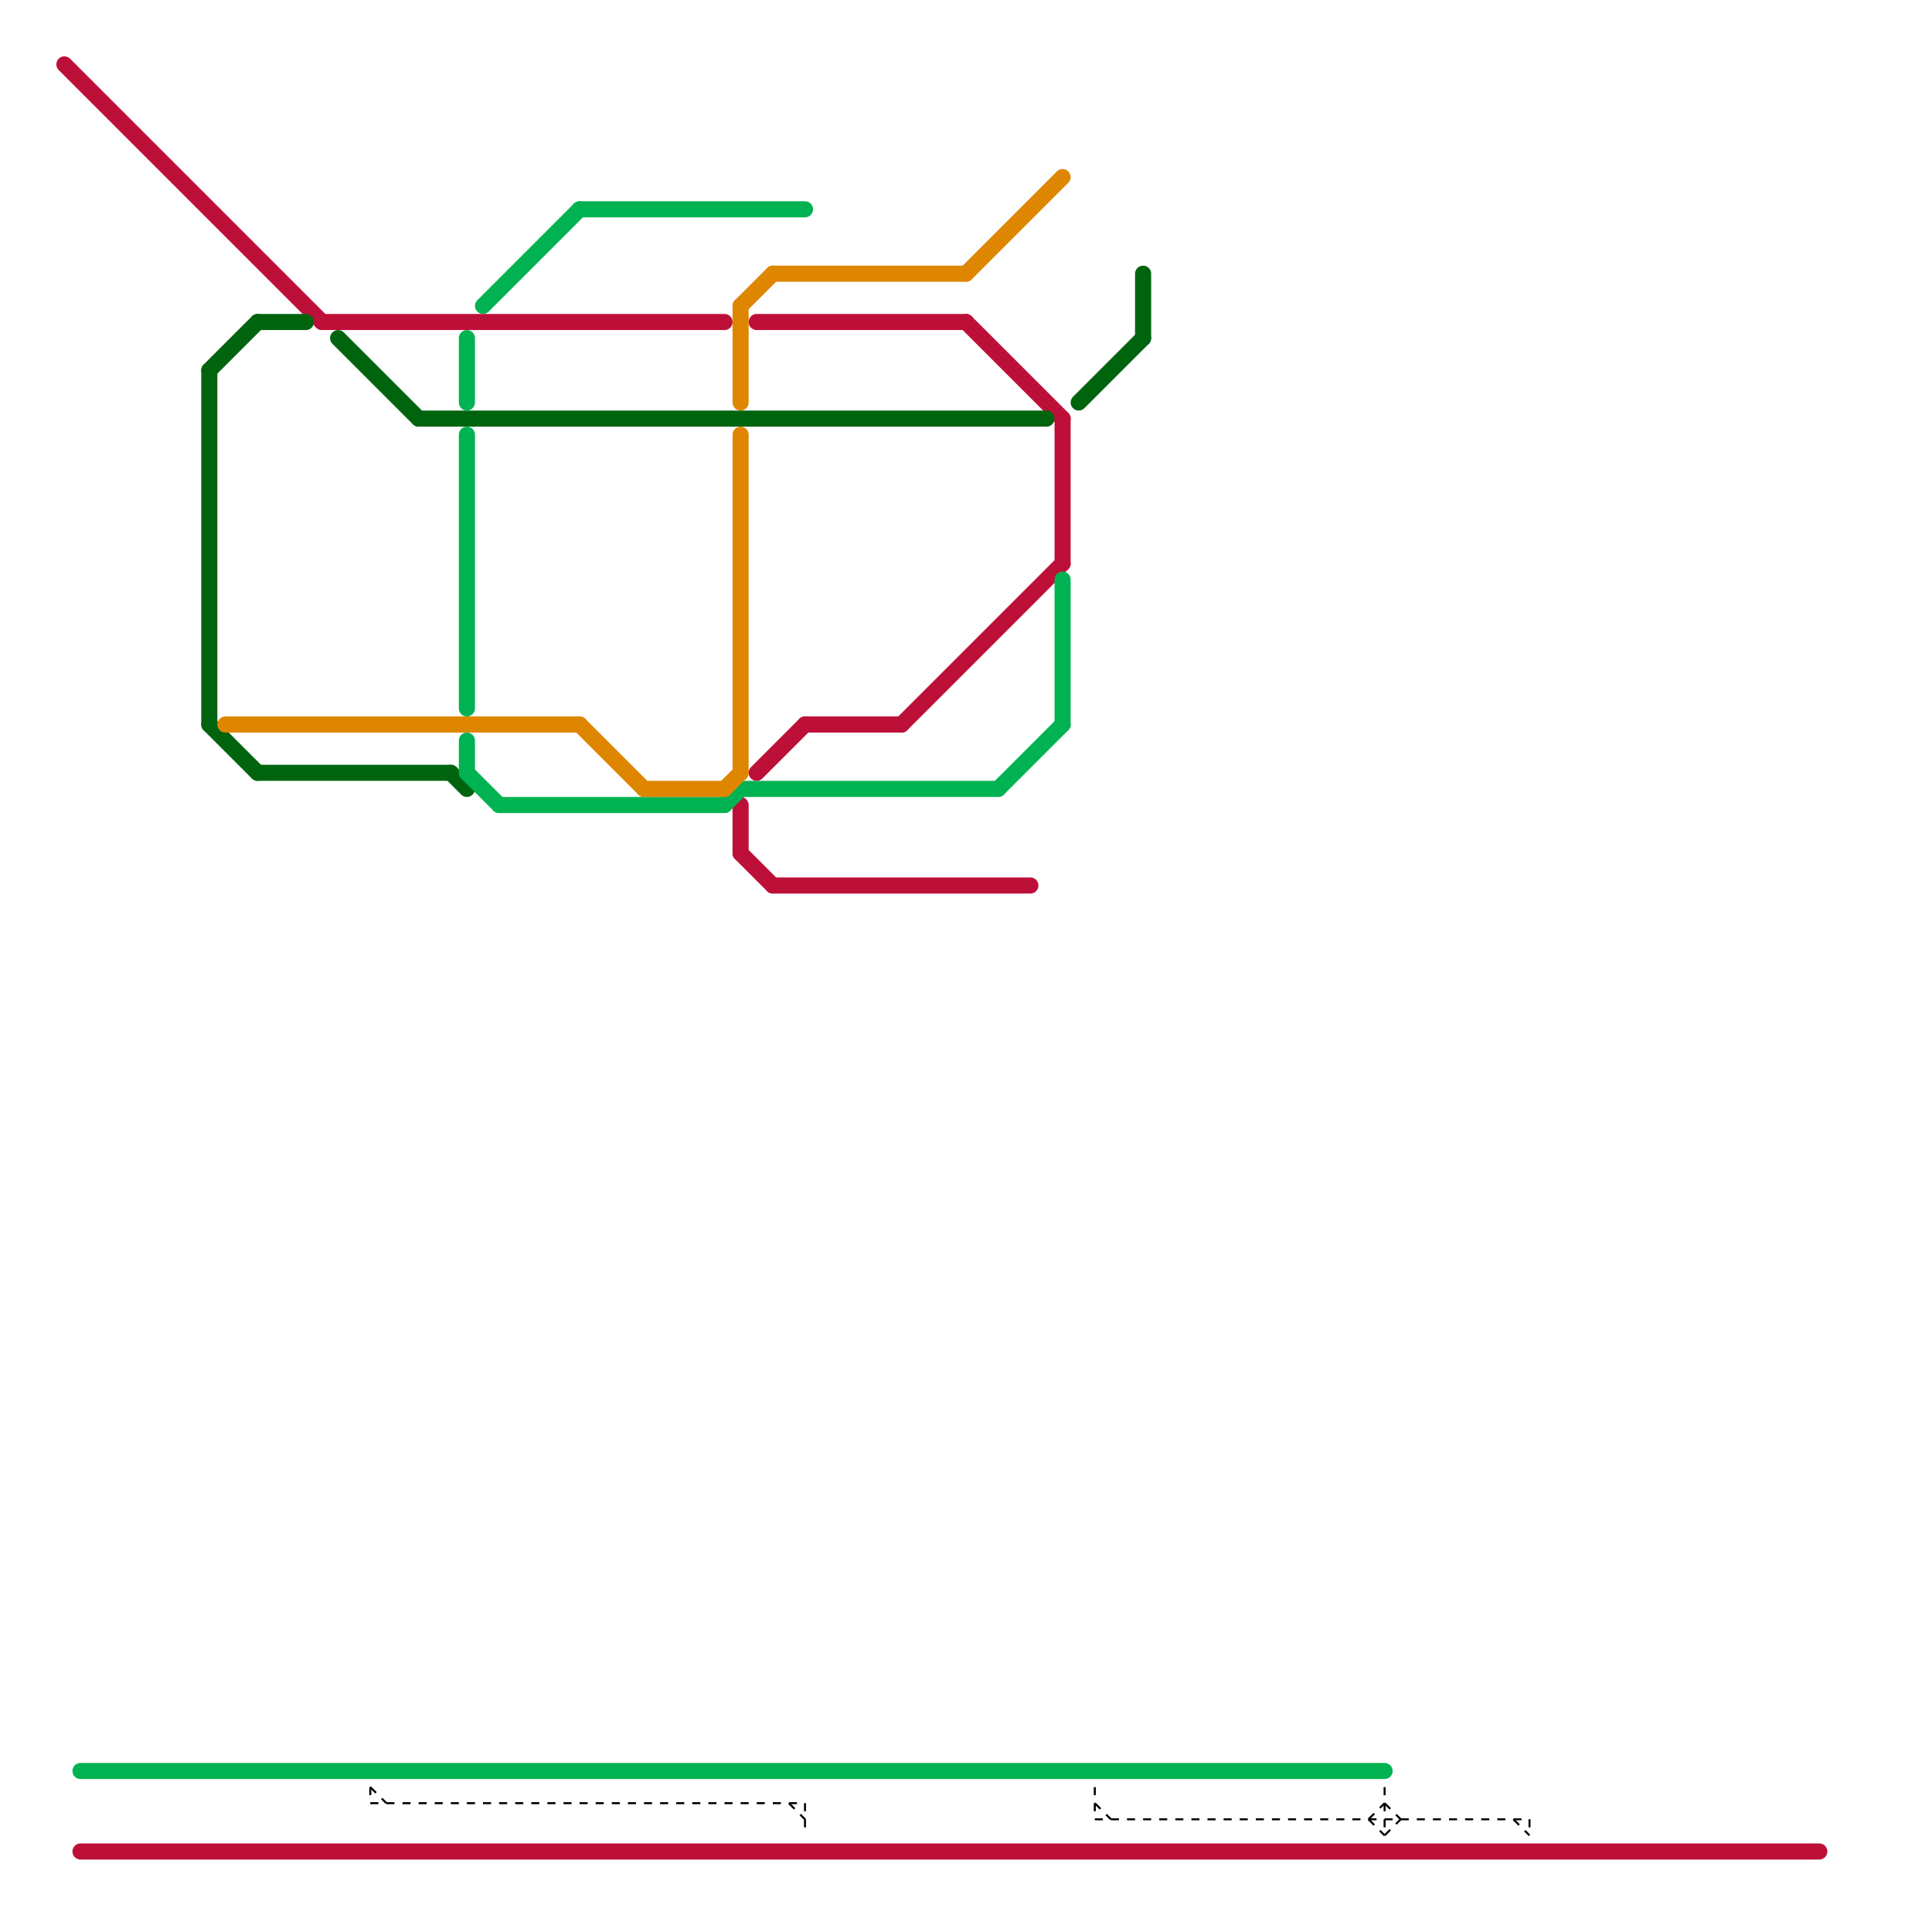 
<svg version="1.1" xmlns="http://www.w3.org/2000/svg" viewBox="0 0 120 120">
<style>text { font: 1px Helvetica; font-weight: 600; white-space: pre; dominant-baseline: central; } line { stroke-width: 1; fill: none; stroke-linecap: round; stroke-linejoin: round; } .c0 { stroke: #bd1038 } .c1 { stroke: #00640f } .c2 { stroke: #00b251 } .c3 { stroke: #df8600 } .c4 { stroke: #000000 } .w5 { stroke-width: .125; }.w1 { stroke-width: 1; }.l2 { stroke-dasharray: .5 .5; stroke-linecap: butt; }</style><defs><g id="wm-xf"><circle r="1.2" fill="#000"/><circle r="0.9" fill="#fff"/><circle r="0.6" fill="#000"/><circle r="0.3" fill="#fff"/></g><g id="wm"><circle r="0.6" fill="#000"/><circle r="0.3" fill="#fff"/></g></defs><line class="c0 " x1="4" y1="4" x2="20" y2="20"/><line class="c0 " x1="5" y1="115" x2="113" y2="115"/><line class="c0 " x1="20" y1="20" x2="45" y2="20"/><line class="c0 " x1="46" y1="50" x2="46" y2="53"/><line class="c0 " x1="46" y1="53" x2="48" y2="55"/><line class="c0 " x1="48" y1="55" x2="64" y2="55"/><line class="c0 " x1="47" y1="20" x2="60" y2="20"/><line class="c0 " x1="47" y1="48" x2="50" y2="45"/><line class="c0 " x1="66" y1="26" x2="66" y2="35"/><line class="c0 " x1="56" y1="45" x2="66" y2="35"/><line class="c0 " x1="50" y1="45" x2="56" y2="45"/><line class="c0 " x1="60" y1="20" x2="66" y2="26"/><line class="c1 " x1="26" y1="26" x2="65" y2="26"/><line class="c1 " x1="13" y1="23" x2="13" y2="45"/><line class="c1 " x1="67" y1="25" x2="71" y2="21"/><line class="c1 " x1="13" y1="23" x2="16" y2="20"/><line class="c1 " x1="16" y1="20" x2="19" y2="20"/><line class="c1 " x1="71" y1="17" x2="71" y2="21"/><line class="c1 " x1="13" y1="45" x2="16" y2="48"/><line class="c1 " x1="28" y1="48" x2="29" y2="49"/><line class="c1 " x1="16" y1="48" x2="28" y2="48"/><line class="c1 " x1="21" y1="21" x2="26" y2="26"/><line class="c2 " x1="30" y1="19" x2="36" y2="13"/><line class="c2 " x1="29" y1="46" x2="29" y2="48"/><line class="c2 " x1="29" y1="48" x2="31" y2="50"/><line class="c2 " x1="36" y1="13" x2="50" y2="13"/><line class="c2 " x1="45" y1="50" x2="46" y2="49"/><line class="c2 " x1="66" y1="36" x2="66" y2="45"/><line class="c2 " x1="31" y1="50" x2="45" y2="50"/><line class="c2 " x1="5" y1="110" x2="86" y2="110"/><line class="c2 " x1="29" y1="27" x2="29" y2="44"/><line class="c2 " x1="62" y1="49" x2="66" y2="45"/><line class="c2 " x1="29" y1="21" x2="29" y2="25"/><line class="c2 " x1="46" y1="49" x2="62" y2="49"/><line class="c3 " x1="40" y1="49" x2="45" y2="49"/><line class="c3 " x1="14" y1="45" x2="36" y2="45"/><line class="c3 " x1="60" y1="17" x2="66" y2="11"/><line class="c3 " x1="46" y1="27" x2="46" y2="48"/><line class="c3 " x1="48" y1="17" x2="60" y2="17"/><line class="c3 " x1="45" y1="49" x2="46" y2="48"/><line class="c3 " x1="46" y1="19" x2="48" y2="17"/><line class="c3 " x1="36" y1="45" x2="40" y2="49"/><line class="c3 " x1="46" y1="19" x2="46" y2="25"/><line class="c4 w5 l2" x1="23" y1="112" x2="50" y2="112"/><line class="c4 w5 l2" x1="86" y1="114" x2="87" y2="113"/><line class="c4 w5 l2" x1="94" y1="113" x2="95" y2="114"/><line class="c4 w5 l2" x1="23" y1="111" x2="23" y2="112"/><line class="c4 w5 l2" x1="50" y1="112" x2="50" y2="114"/><line class="c4 w5 l2" x1="95" y1="113" x2="95" y2="114"/><line class="c4 w5 l2" x1="85" y1="113" x2="86" y2="112"/><line class="c4 w5 l2" x1="49" y1="112" x2="50" y2="113"/><line class="c4 w5 l2" x1="85" y1="113" x2="86" y2="114"/><line class="c4 w5 l2" x1="68" y1="111" x2="68" y2="113"/><line class="c4 w5 l2" x1="86" y1="112" x2="87" y2="113"/><line class="c4 w5 l2" x1="68" y1="112" x2="69" y2="113"/><line class="c4 w5 l2" x1="23" y1="111" x2="24" y2="112"/><line class="c4 w5 l2" x1="68" y1="113" x2="95" y2="113"/><line class="c4 w5 l2" x1="86" y1="111" x2="86" y2="114"/>
</svg>
